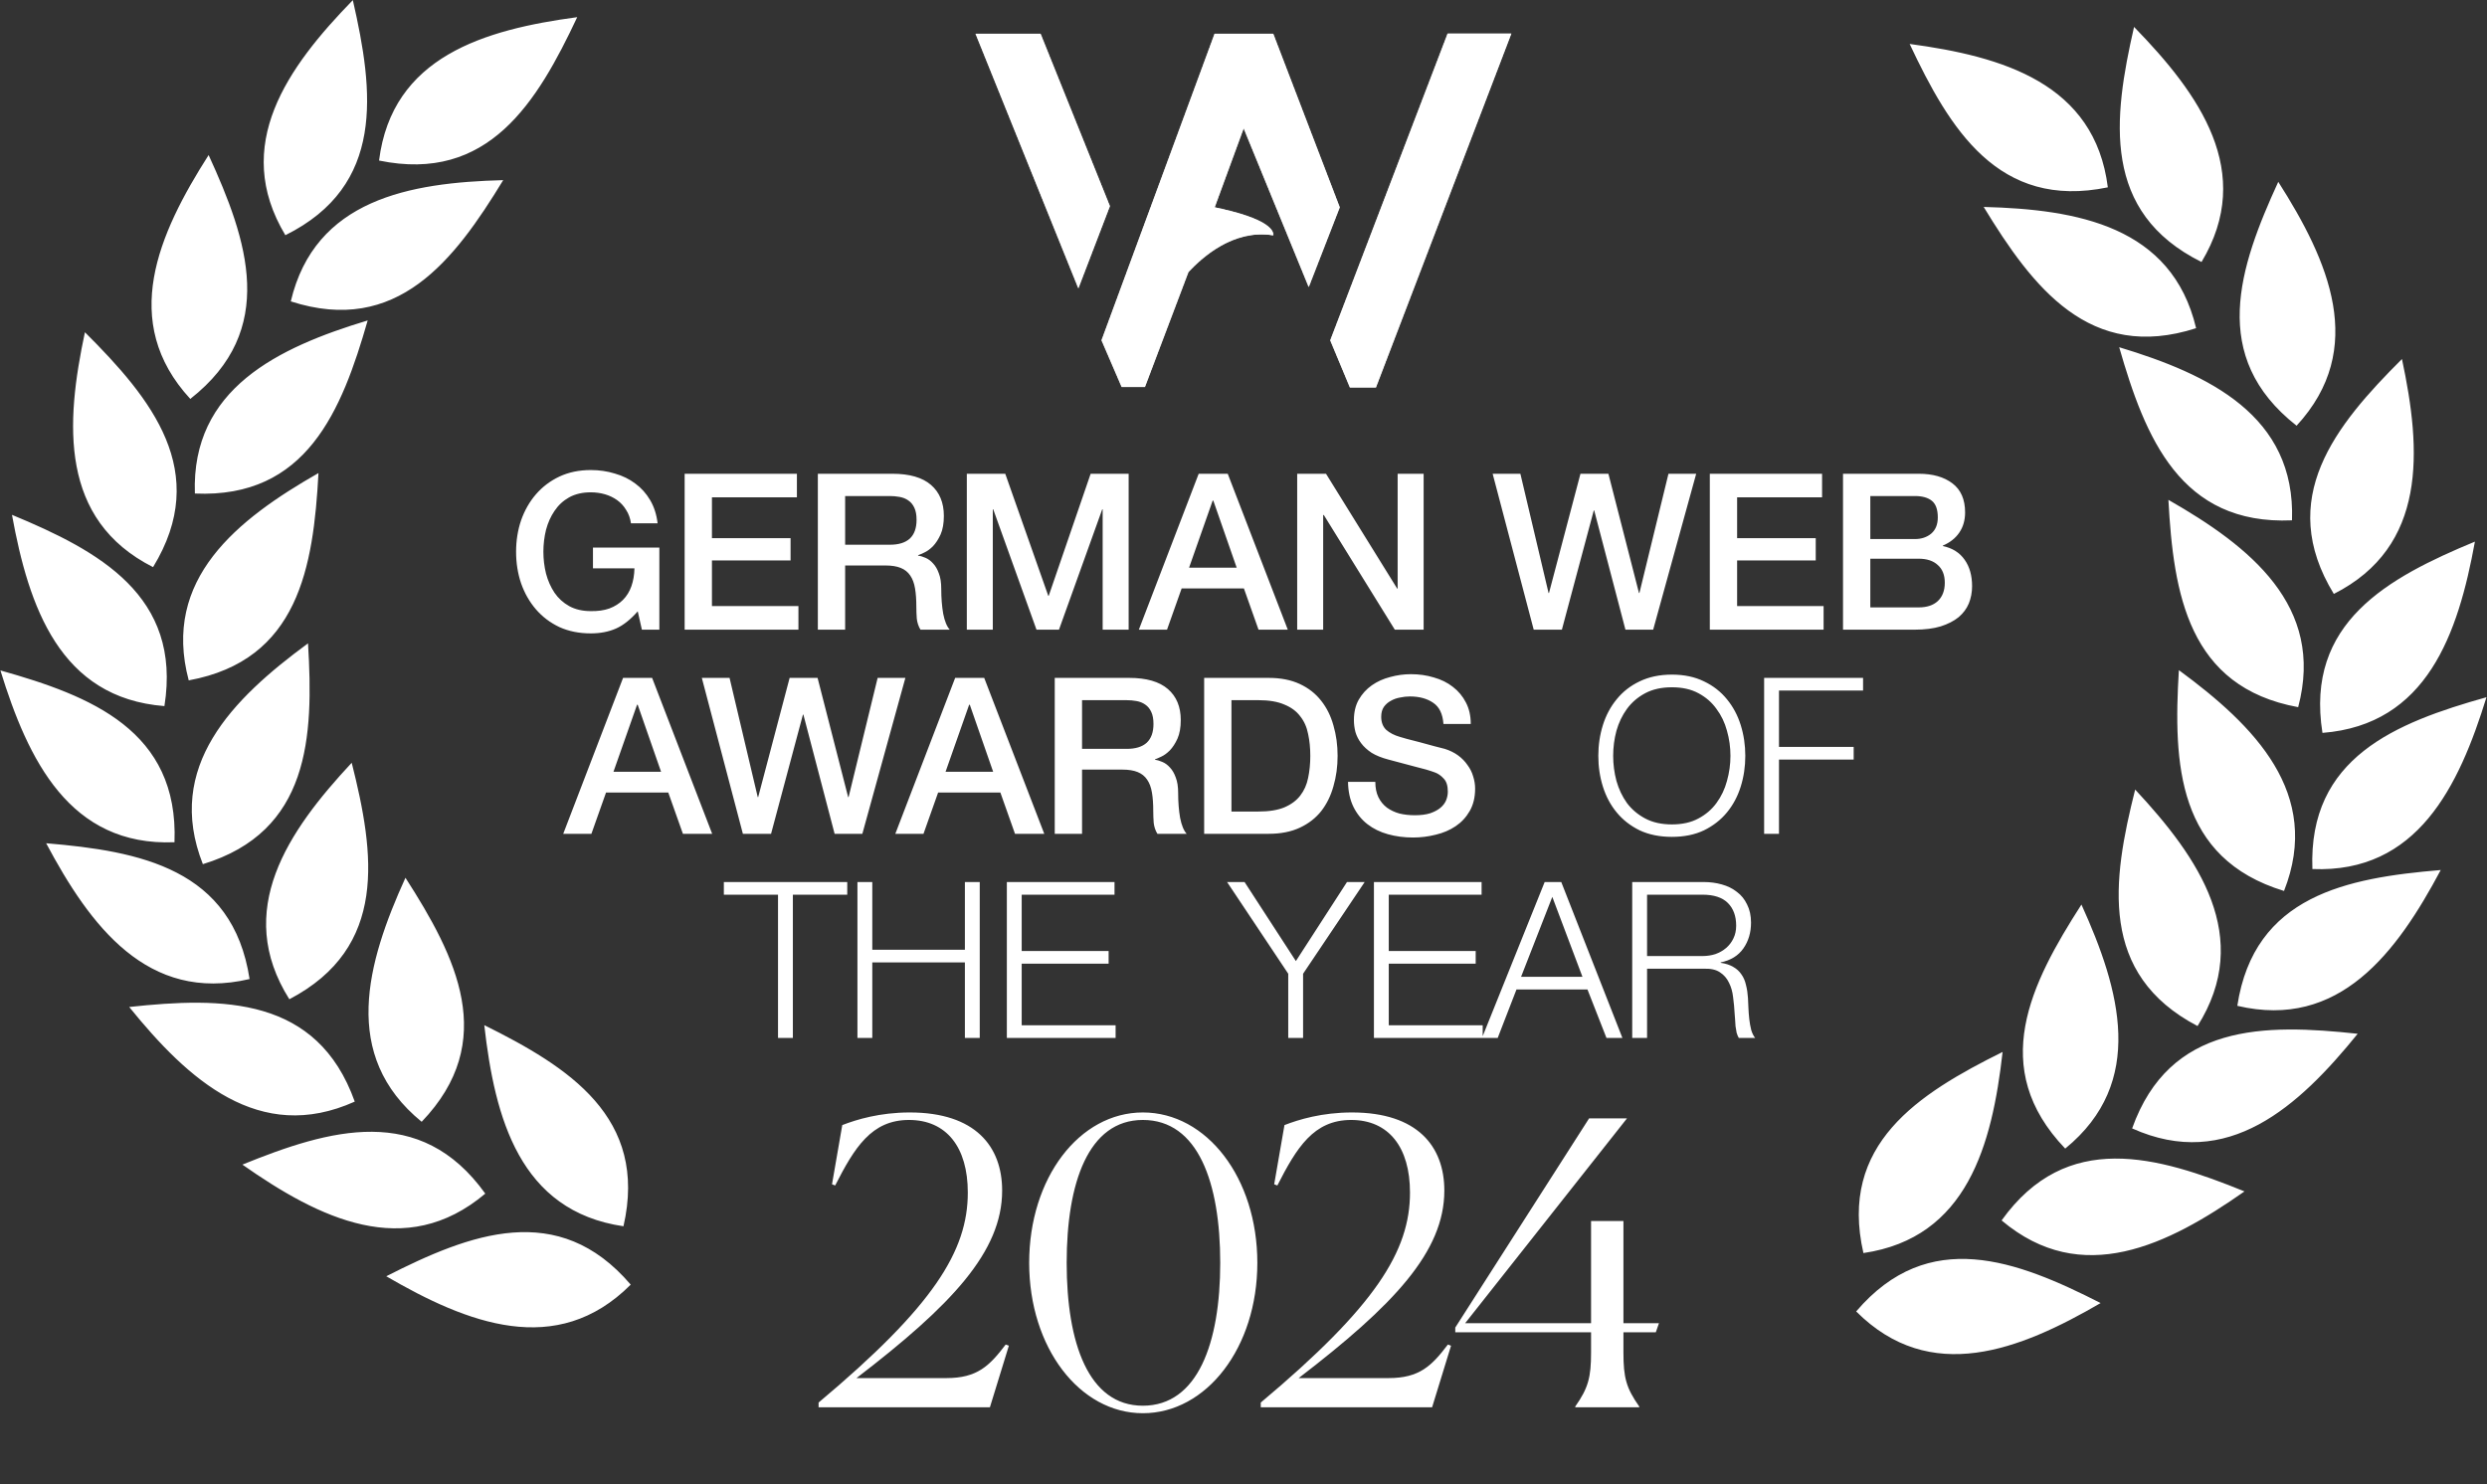 <svg width="3898" height="2327" viewBox="0 0 3898 2327" fill="none" xmlns="http://www.w3.org/2000/svg">
<rect x="0" y="0" width="3898" height="2327" fill="#333333" stroke="none"/>
<path d="M1033.44 987.078H1006.06L999.554 958.324C988.143 971.332 976.733 980.346 965.323 985.367C953.912 990.387 940.79 992.897 925.957 992.897C907.7 992.897 891.269 989.588 876.664 982.97C862.287 976.124 850.078 966.882 840.037 955.243C829.996 943.605 822.237 930.026 816.76 914.508C811.511 898.99 808.887 882.445 808.887 864.873C808.887 847.529 811.511 831.099 816.76 815.58C822.237 800.062 829.996 786.484 840.037 774.845C850.078 763.207 862.287 753.964 876.664 747.118C891.269 740.272 907.7 736.849 925.957 736.849C939.193 736.849 951.744 738.675 963.611 742.326C975.706 745.749 986.432 750.998 995.788 758.072C1005.14 764.918 1012.9 773.59 1019.07 784.088C1025.23 794.585 1029.11 806.68 1030.7 820.373H988.942C987.801 812.386 985.291 805.425 981.411 799.492C977.76 793.33 973.082 788.196 967.376 784.088C961.671 779.98 955.282 776.899 948.207 774.845C941.133 772.792 933.716 771.765 925.957 771.765C912.949 771.765 901.653 774.389 892.068 779.638C882.712 784.887 875.067 791.961 869.133 800.861C863.2 809.533 858.75 819.46 855.783 830.642C853.045 841.824 851.675 853.235 851.675 864.873C851.675 876.512 853.045 887.922 855.783 899.104C858.75 910.286 863.2 920.328 869.133 929.228C875.067 937.899 882.712 944.86 892.068 950.109C901.653 955.357 912.949 957.982 925.957 957.982C936.911 958.21 946.61 956.841 955.053 953.874C963.497 950.679 970.571 946.229 976.277 940.524C982.21 934.59 986.66 927.402 989.627 918.958C992.593 910.515 994.191 901.158 994.419 890.889H929.38V858.369H1033.44V987.078ZM1073.08 742.668H1249.03V779.638H1115.87V843.65H1239.1V878.566H1115.87V950.109H1251.42V987.078H1073.08V742.668ZM1281.85 742.668H1398.58C1425.5 742.668 1445.7 748.488 1459.16 760.126C1472.63 771.765 1479.36 787.967 1479.36 808.734C1479.36 820.373 1477.65 830.072 1474.23 837.831C1470.8 845.361 1466.81 851.523 1462.25 856.315C1457.68 860.88 1453.12 864.189 1448.55 866.242C1444.22 868.296 1441.02 869.666 1438.97 870.35V871.035C1442.62 871.491 1446.5 872.632 1450.61 874.458C1454.94 876.284 1458.94 879.25 1462.59 883.358C1466.24 887.237 1469.21 892.372 1471.49 898.762C1474 905.152 1475.25 913.139 1475.25 922.724C1475.25 937.101 1476.28 950.223 1478.33 962.089C1480.62 973.728 1484.04 982.058 1488.6 987.078H1442.73C1439.54 981.829 1437.6 976.01 1436.91 969.62C1436.46 963.23 1436.23 957.069 1436.23 951.135C1436.23 939.953 1435.55 930.369 1434.18 922.381C1432.81 914.166 1430.3 907.434 1426.65 902.185C1422.99 896.708 1417.97 892.714 1411.58 890.204C1405.42 887.694 1397.43 886.439 1387.62 886.439H1324.64V987.078H1281.85V742.668ZM1324.64 853.919H1394.81C1408.5 853.919 1418.89 850.724 1425.96 844.335C1433.04 837.717 1436.57 827.904 1436.57 814.896C1436.57 807.137 1435.43 800.861 1433.15 796.069C1430.87 791.048 1427.67 787.169 1423.56 784.43C1419.68 781.692 1415.12 779.866 1409.87 778.953C1404.85 778.04 1399.6 777.584 1394.13 777.584H1324.64V853.919ZM1515.34 742.668H1575.59L1643.02 934.02H1643.7L1709.43 742.668H1768.99V987.078H1728.26V798.465H1727.57L1659.79 987.078H1624.54L1556.76 798.465H1556.07V987.078H1515.34V742.668ZM1878.76 742.668H1924.29L2018.42 987.078H1972.55L1949.62 922.381H1852.06L1829.13 987.078H1784.97L1878.76 742.668ZM1863.7 889.862H1938.32L1901.69 784.772H1900.67L1863.7 889.862ZM2033.14 742.668H2078.32L2189.92 922.724H2190.6V742.668H2231.34V987.078H2186.15L2074.9 807.365H2073.87V987.078H2033.14V742.668ZM2339.51 742.668H2382.98L2427.14 929.57H2427.82L2477.12 742.668H2520.93L2568.86 929.57H2569.54L2615.07 742.668H2658.54L2591.11 987.078H2547.63L2498.68 800.176H2498L2448.02 987.078H2403.86L2339.51 742.668ZM2679.88 742.668H2855.83V779.638H2722.67V843.65H2845.9V878.566H2722.67V950.109H2858.22V987.078H2679.88V742.668ZM2931.44 845.019H3001.27C3011.54 845.019 3020.1 842.167 3026.94 836.461C3033.79 830.528 3037.21 822.084 3037.21 811.13C3037.21 798.807 3034.13 790.135 3027.97 785.115C3021.81 780.094 3012.91 777.584 3001.27 777.584H2931.44V845.019ZM2888.65 742.668H3007.43C3029.34 742.668 3046.91 747.689 3060.15 757.73C3073.38 767.771 3080 782.947 3080 803.257C3080 815.58 3076.92 826.192 3070.76 835.092C3064.83 843.764 3056.27 850.496 3045.09 855.288V855.973C3060.15 859.168 3071.56 866.357 3079.32 877.539C3087.08 888.493 3090.95 902.299 3090.95 918.958C3090.95 928.543 3089.24 937.557 3085.82 946.001C3082.4 954.216 3077.03 961.405 3069.73 967.566C3062.43 973.5 3053.07 978.292 3041.66 981.943C3030.25 985.367 3016.67 987.078 3000.93 987.078H2888.65V742.668ZM2931.44 952.162H3007.09C3020.1 952.162 3030.14 948.853 3037.21 942.235C3044.51 935.389 3048.17 925.804 3048.17 913.481C3048.17 901.386 3044.51 892.144 3037.21 885.754C3030.14 879.136 3020.1 875.827 3007.09 875.827H2931.44V952.162ZM976.571 1062.67H1022.1L1116.23 1307.08H1070.36L1047.43 1242.38H949.87L926.936 1307.08H882.778L976.571 1062.67ZM961.509 1209.86H1036.13L999.506 1104.77H998.479L961.509 1209.86ZM1100.01 1062.67H1143.48L1187.64 1249.57H1188.32L1237.62 1062.67H1281.43L1329.36 1249.57H1330.04L1375.57 1062.67H1419.04L1351.61 1307.08H1308.13L1259.18 1120.18H1258.5L1208.52 1307.08H1164.36L1100.01 1062.67ZM1497.07 1062.67H1542.6L1636.73 1307.08H1590.86L1567.93 1242.38H1470.37L1447.44 1307.08H1403.28L1497.07 1062.67ZM1482.01 1209.86H1556.63L1520.01 1104.77H1518.98L1482.01 1209.86ZM1653.16 1062.67H1769.89C1796.82 1062.67 1817.01 1068.49 1830.48 1080.13C1843.94 1091.76 1850.67 1107.97 1850.67 1128.73C1850.67 1140.37 1848.96 1150.07 1845.54 1157.83C1842.12 1165.36 1838.12 1171.52 1833.56 1176.32C1828.99 1180.88 1824.43 1184.19 1819.87 1186.24C1815.53 1188.3 1812.34 1189.67 1810.28 1190.35V1191.03C1813.93 1191.49 1817.81 1192.63 1821.92 1194.46C1826.26 1196.28 1830.25 1199.25 1833.9 1203.36C1837.55 1207.24 1840.52 1212.37 1842.8 1218.76C1845.31 1225.15 1846.57 1233.14 1846.57 1242.72C1846.57 1257.1 1847.59 1270.22 1849.65 1282.09C1851.93 1293.73 1855.35 1302.06 1859.92 1307.08H1814.05C1810.85 1301.83 1808.91 1296.01 1808.23 1289.62C1807.77 1283.23 1807.54 1277.07 1807.54 1271.14C1807.54 1259.95 1806.86 1250.37 1805.49 1242.38C1804.12 1234.17 1801.61 1227.43 1797.96 1222.19C1794.31 1216.71 1789.29 1212.71 1782.9 1210.2C1776.74 1207.69 1768.75 1206.44 1758.94 1206.44H1695.95V1307.08H1653.16V1062.67ZM1695.95 1173.92H1766.12C1779.82 1173.92 1790.2 1170.72 1797.27 1164.33C1804.35 1157.72 1807.89 1147.9 1807.89 1134.9C1807.89 1127.14 1806.74 1120.86 1804.46 1116.07C1802.18 1111.05 1798.99 1107.17 1794.88 1104.43C1791 1101.69 1786.43 1099.87 1781.19 1098.95C1776.16 1098.04 1770.92 1097.58 1765.44 1097.58H1695.95V1173.92ZM1887.34 1062.67H1988.66C2007.37 1062.67 2023.58 1065.86 2037.27 1072.25C2050.96 1078.64 2062.14 1087.43 2070.82 1098.61C2079.49 1109.56 2085.88 1122.46 2089.98 1137.29C2094.32 1152.13 2096.49 1167.99 2096.49 1184.87C2096.49 1201.76 2094.32 1217.62 2089.98 1232.45C2085.88 1247.29 2079.49 1260.3 2070.82 1271.48C2062.14 1282.43 2050.96 1291.1 2037.27 1297.49C2023.58 1303.88 2007.37 1307.08 1988.66 1307.08H1887.34V1062.67ZM1930.13 1272.16H1972.23C1988.89 1272.16 2002.47 1269.99 2012.96 1265.66C2023.69 1261.09 2032.02 1254.93 2037.95 1247.17C2044.12 1239.19 2048.22 1229.94 2050.28 1219.45C2052.56 1208.72 2053.7 1197.2 2053.7 1184.87C2053.7 1172.55 2052.56 1161.14 2050.28 1150.64C2048.22 1139.92 2044.12 1130.67 2037.95 1122.91C2032.02 1114.93 2023.69 1108.77 2012.96 1104.43C2002.47 1099.87 1988.89 1097.58 1972.23 1097.58H1930.13V1272.16ZM2155.6 1225.61C2155.6 1234.96 2157.2 1242.95 2160.39 1249.57C2163.59 1256.19 2168.04 1261.66 2173.74 1266C2179.45 1270.11 2185.95 1273.19 2193.25 1275.24C2200.78 1277.07 2208.89 1277.98 2217.56 1277.98C2226.91 1277.98 2234.9 1276.95 2241.52 1274.9C2248.14 1272.62 2253.5 1269.77 2257.61 1266.34C2261.71 1262.92 2264.68 1259.04 2266.51 1254.7C2268.33 1250.14 2269.25 1245.58 2269.25 1241.01C2269.25 1231.66 2267.08 1224.81 2262.74 1220.47C2258.63 1215.91 2254.07 1212.71 2249.05 1210.89C2240.38 1207.69 2230.22 1204.73 2218.58 1201.99C2207.17 1199.02 2193.02 1195.26 2176.14 1190.69C2165.64 1187.95 2156.85 1184.42 2149.78 1180.08C2142.93 1175.52 2137.46 1170.5 2133.35 1165.02C2129.24 1159.54 2126.27 1153.72 2124.45 1147.56C2122.85 1141.4 2122.05 1135.12 2122.05 1128.73C2122.05 1116.41 2124.56 1105.8 2129.58 1096.9C2134.83 1087.77 2141.68 1080.24 2150.12 1074.31C2158.57 1068.37 2168.15 1064.04 2178.88 1061.3C2189.6 1058.33 2200.44 1056.85 2211.4 1056.85C2224.17 1056.85 2236.16 1058.56 2247.34 1061.98C2258.75 1065.18 2268.68 1070.08 2277.12 1076.7C2285.79 1083.32 2292.64 1091.54 2297.66 1101.35C2302.68 1110.93 2305.19 1122.12 2305.19 1134.9H2262.4C2261.26 1119.15 2255.9 1108.08 2246.31 1101.69C2236.73 1095.07 2224.52 1091.76 2209.68 1091.76C2204.66 1091.76 2199.53 1092.34 2194.28 1093.48C2189.03 1094.39 2184.24 1096.1 2179.9 1098.61C2175.57 1100.89 2171.92 1104.09 2168.95 1108.2C2166.21 1112.3 2164.84 1117.44 2164.84 1123.6C2164.84 1132.27 2167.47 1139.12 2172.71 1144.14C2178.19 1148.93 2185.27 1152.58 2193.94 1155.09C2194.85 1155.32 2198.39 1156.35 2204.55 1158.17C2210.94 1159.77 2218.01 1161.6 2225.77 1163.65C2233.53 1165.7 2241.06 1167.76 2248.36 1169.81C2255.9 1171.64 2261.26 1173.01 2264.45 1173.92C2272.44 1176.43 2279.4 1179.85 2285.33 1184.19C2291.27 1188.52 2296.17 1193.55 2300.05 1199.25C2304.16 1204.73 2307.13 1210.66 2308.95 1217.05C2311.01 1223.44 2312.03 1229.83 2312.03 1236.22C2312.03 1249.91 2309.18 1261.66 2303.48 1271.48C2298 1281.06 2290.7 1288.94 2281.57 1295.1C2272.44 1301.26 2262.06 1305.71 2250.42 1308.45C2238.78 1311.41 2226.91 1312.9 2214.82 1312.9C2200.9 1312.9 2187.78 1311.19 2175.45 1307.76C2163.13 1304.34 2152.4 1299.09 2143.28 1292.02C2134.15 1284.94 2126.84 1275.93 2121.37 1264.97C2115.89 1253.79 2113.04 1240.67 2112.81 1225.61H2155.6ZM2528.4 1184.87C2528.4 1198.11 2530.11 1211.23 2533.54 1224.24C2537.19 1237.02 2542.66 1248.54 2549.97 1258.81C2557.5 1268.85 2567.08 1276.95 2578.72 1283.12C2590.36 1289.28 2604.28 1292.36 2620.48 1292.36C2636.69 1292.36 2650.49 1289.28 2661.9 1283.12C2673.54 1276.95 2683.01 1268.85 2690.31 1258.81C2697.85 1248.54 2703.32 1237.02 2706.75 1224.24C2710.4 1211.23 2712.22 1198.11 2712.22 1184.87C2712.22 1171.41 2710.4 1158.29 2706.75 1145.51C2703.32 1132.73 2697.85 1121.32 2690.31 1111.28C2683.01 1101.01 2673.54 1092.79 2661.9 1086.63C2650.49 1080.47 2636.69 1077.39 2620.48 1077.39C2604.28 1077.39 2590.36 1080.47 2578.72 1086.63C2567.08 1092.79 2557.5 1101.01 2549.97 1111.28C2542.66 1121.32 2537.19 1132.73 2533.54 1145.51C2530.11 1158.29 2528.4 1171.41 2528.4 1184.87ZM2505.12 1184.87C2505.12 1167.99 2507.52 1151.9 2512.31 1136.61C2517.11 1121.32 2524.29 1107.85 2533.88 1096.21C2543.46 1084.35 2555.44 1074.99 2569.82 1068.15C2584.43 1061.07 2601.31 1057.53 2620.48 1057.53C2639.65 1057.53 2656.43 1061.07 2670.8 1068.15C2685.18 1074.99 2697.16 1084.35 2706.75 1096.21C2716.33 1107.85 2723.52 1121.32 2728.31 1136.61C2733.1 1151.9 2735.5 1167.99 2735.5 1184.87C2735.5 1201.76 2733.1 1217.85 2728.31 1233.14C2723.52 1248.43 2716.33 1261.89 2706.75 1273.53C2697.16 1285.17 2685.18 1294.53 2670.8 1301.6C2656.43 1308.45 2639.65 1311.87 2620.48 1311.87C2601.31 1311.87 2584.43 1308.45 2569.82 1301.6C2555.44 1294.53 2543.46 1285.17 2533.88 1273.53C2524.29 1261.89 2517.11 1248.43 2512.31 1233.14C2507.52 1217.85 2505.12 1201.76 2505.12 1184.87ZM2765.01 1062.67H2920.08V1082.52H2788.29V1170.84H2905.36V1190.69H2788.29V1307.08H2765.01V1062.67ZM1134.53 1382.67H1327.93V1402.52H1242.7V1627.08H1219.42V1402.52H1134.53V1382.67ZM1343.91 1382.67H1367.18V1488.78H1512.32V1382.67H1535.6V1627.08H1512.32V1508.64H1367.18V1627.08H1343.91V1382.67ZM1578.08 1382.67H1746.84V1402.52H1601.36V1490.84H1737.6V1510.69H1601.36V1607.22H1748.55V1627.08H1578.08V1382.67ZM2019.12 1526.44L1923.27 1382.67H1950.66L2031.1 1506.58L2111.2 1382.67H2138.93L2042.4 1526.44V1627.08H2019.12V1526.44ZM2153.42 1382.67H2322.18V1402.52H2176.69V1490.84H2312.93V1510.69H2176.69V1607.22H2323.89V1627.08H2153.42V1382.67ZM2384.06 1531.23H2480.25L2433.01 1405.95L2384.06 1531.23ZM2421.03 1382.67H2447.04L2542.89 1627.08H2517.9L2488.12 1551.09H2376.87L2347.43 1627.08H2322.78L2421.03 1382.67ZM2581.53 1498.71H2668.48C2675.55 1498.71 2682.28 1497.68 2688.67 1495.63C2695.06 1493.35 2700.65 1490.15 2705.45 1486.05C2710.24 1481.94 2714.01 1477.03 2716.74 1471.33C2719.71 1465.39 2721.19 1458.66 2721.19 1451.13C2721.19 1436.07 2716.86 1424.2 2708.19 1415.53C2699.51 1406.86 2686.28 1402.52 2668.48 1402.52H2581.53V1498.71ZM2558.25 1382.67H2670.19C2680.23 1382.67 2689.7 1383.92 2698.6 1386.43C2707.73 1388.94 2715.6 1392.82 2722.22 1398.07C2729.07 1403.09 2734.43 1409.71 2738.31 1417.93C2742.42 1425.91 2744.47 1435.38 2744.47 1446.34C2744.47 1461.86 2740.48 1475.32 2732.49 1486.73C2724.5 1498.14 2712.64 1505.44 2696.89 1508.64V1509.32C2704.88 1510.46 2711.49 1512.63 2716.74 1515.83C2721.99 1518.79 2726.21 1522.67 2729.41 1527.47C2732.83 1532.26 2735.23 1537.85 2736.6 1544.24C2738.2 1550.4 2739.22 1557.13 2739.68 1564.44C2739.91 1568.54 2740.13 1573.56 2740.36 1579.5C2740.59 1585.43 2741.05 1591.48 2741.73 1597.64C2742.42 1603.57 2743.44 1609.28 2744.81 1614.75C2746.41 1620 2748.46 1624.11 2750.97 1627.08H2725.3C2723.93 1624.8 2722.79 1622.06 2721.88 1618.86C2721.19 1615.44 2720.62 1612.02 2720.17 1608.59C2719.94 1604.94 2719.71 1601.4 2719.48 1597.98C2719.25 1594.56 2719.03 1591.59 2718.8 1589.08C2718.34 1580.41 2717.54 1571.85 2716.4 1563.41C2715.49 1554.74 2713.32 1547.09 2709.9 1540.47C2706.7 1533.63 2701.91 1528.15 2695.52 1524.04C2689.36 1519.93 2680.8 1518.11 2669.85 1518.57H2581.53V1627.08H2558.25V1382.67ZM1551.53 2206.08H1283.01V2198.65C1463.06 2047.69 1516.89 1961.06 1516.89 1869.49C1516.89 1798.34 1483.47 1755.65 1424.7 1755.65C1365.92 1755.65 1339.31 1798.96 1309 1858.36L1304.05 1856.5L1320.13 1763.69C1342.41 1755.03 1378.91 1743.89 1425.93 1743.89C1528.64 1743.89 1570.71 1797.1 1570.71 1866.4C1570.71 1962.3 1490.9 2046.45 1342.41 2160.29H1483.47C1531.73 2160.29 1550.91 2141.11 1576.28 2107.7L1581.23 2109.56L1551.53 2206.08ZM1791.26 2215.36C1692.27 2215.36 1613.07 2112.65 1613.07 1979.63C1613.07 1846.6 1691.65 1743.89 1791.26 1743.89C1891.5 1743.89 1970.69 1846.6 1970.69 1979.63C1970.69 2112.65 1890.88 2215.36 1791.26 2215.36ZM1791.26 2203.6C1877.27 2203.6 1912.53 2105.23 1912.53 1979.63C1912.53 1854.03 1877.88 1755.65 1791.26 1755.65C1705.88 1755.65 1671.85 1854.03 1671.85 1979.63C1671.85 2105.23 1705.88 2203.6 1791.26 2203.6ZM2244.6 2206.08H1976.07V2198.65C2156.12 2047.69 2209.95 1961.06 2209.95 1869.49C2209.95 1798.34 2176.54 1755.65 2117.76 1755.65C2058.98 1755.65 2032.38 1798.96 2002.06 1858.36L1997.11 1856.5L2013.2 1763.69C2035.47 1755.03 2071.97 1743.89 2119 1743.89C2221.7 1743.89 2263.78 1797.1 2263.78 1866.4C2263.78 1962.3 2183.96 2046.45 2035.47 2160.29H2176.54C2224.8 2160.29 2243.98 2141.11 2269.35 2107.7L2274.29 2109.56L2244.6 2206.08ZM2469 2206.08V2204.84C2489.42 2175.76 2493.75 2159.06 2493.75 2120.08V2088.52H2280.91V2081.1L2490.66 1753.18H2550.06L2296.38 2074.29H2493.75V1914.04H2544.49V2074.29H2600.17L2595.22 2088.52H2544.49V2120.08C2544.49 2159.67 2548.82 2175.76 2569.24 2204.84V2206.08H2469Z" fill="white"/>
<path fill-rule="evenodd" clip-rule="evenodd" d="M447.254 368.707C604.05 290.892 585.959 143.914 553.007 0.199C450.684 105.261 362.678 227.791 447.254 368.707ZM594.104 251.668C765.52 287.145 841.966 160.331 904.713 26.905C759.371 46.435 614.502 88.572 594.104 251.668ZM3450.56 410.709C3293.77 332.893 3311.86 185.915 3344.81 42.201C3447.13 147.263 3535.14 269.792 3450.56 410.709ZM3303.71 293.669C3132.29 329.147 3055.85 202.332 2993.1 68.906C3138.44 88.436 3283.31 130.573 3303.71 293.669ZM3599.56 667.334C3461.83 559.281 3509.39 419.045 3570.84 285.046C3649.7 408.673 3710.98 546.516 3599.56 667.334ZM3442.06 514.46C3275.44 568.169 3185.81 450.295 3109.11 324.387C3255.7 328.191 3404.25 354.511 3442.06 514.46ZM3592.37 815.667C3417.49 823.416 3362.21 686.03 3321.52 544.317C3461.89 586.74 3598.2 651.395 3592.37 815.667ZM3602.02 1108.55C3429.83 1077.03 3406.64 930.777 3398.65 783.57C3525.99 856.271 3644.4 949.746 3602.02 1108.55ZM3579.87 1396.66C3412.41 1345.61 3406.13 1197.68 3415.05 1050.52C3533.22 1137.34 3640.15 1243.76 3579.87 1396.66ZM3444.32 1608.43C3289.24 1527.23 3310.5 1380.68 3346.55 1237.72C3446.58 1344.95 3531.92 1469.36 3444.32 1608.43ZM3236.92 1800.53C3115.78 1674.15 3182.62 1542.01 3262.34 1417.98C3322.99 1551.49 3364.25 1696.62 3236.92 1800.53ZM2920.63 1964.3C2881.53 1793.67 3006.72 1714.56 3138.78 1649.05C3122.31 1794.75 3083.24 1940.48 2920.63 1964.3ZM2909.28 2055.81C3022.85 1922.6 3161.03 1975.82 3292.42 2042.68C3165.68 2116.44 3025.45 2172.07 2909.28 2055.81ZM3137.22 1913.13C3239.13 1770.79 3381.32 1812.15 3517.9 1867.66C3397.85 1951.86 3262.82 2019.14 3137.22 1913.13ZM3341.8 1768.89C3400.65 1604.04 3548.73 1604.72 3695.3 1620.56C3603.02 1734.52 3491.68 1836.33 3341.8 1768.9L3341.8 1768.89ZM3506.65 1576.73C3533.08 1403.68 3678.59 1376.19 3825.49 1363.86C3756.57 1493.29 3666.62 1614.41 3506.65 1576.73ZM3624.34 1362.3C3617.57 1187.37 3755.25 1132.86 3897.17 1092.97C3853.97 1233.09 3788.55 1369.04 3624.34 1362.3ZM3640.11 1148.88C3612.61 975.993 3742.85 905.518 3879.05 849.05C3852.79 993.317 3803.98 1136.07 3640.11 1148.88ZM3657.92 931.037C3566.68 781.638 3660.28 666.901 3764.71 562.833C3795.35 706.234 3804.56 856.82 3657.92 931.037ZM988.538 2013.81C874.969 1880.6 736.784 1933.82 605.399 2000.68C732.135 2074.44 872.365 2130.07 988.538 2013.81ZM977.185 1922.3C1016.28 1751.66 891.098 1672.56 759.042 1607.04C775.507 1752.75 814.576 1898.47 977.185 1922.3ZM760.596 1871.12C658.689 1728.78 516.502 1770.14 379.915 1825.65C499.964 1909.85 634.996 1977.13 760.596 1871.12ZM660.902 1758.52C782.033 1632.15 715.194 1500.01 635.479 1375.98C574.827 1509.49 533.565 1654.62 660.902 1758.52ZM202.512 1578.56C349.088 1562.72 497.171 1562.04 556.02 1726.89L556.015 1726.9C406.136 1794.32 294.793 1692.52 202.512 1578.56ZM453.5 1566.43C608.582 1485.22 587.32 1338.68 551.264 1195.72C451.241 1302.95 365.902 1427.36 453.5 1566.43ZM391.171 1534.74C364.742 1361.69 219.236 1334.2 72.331 1321.87C141.253 1451.3 231.198 1572.42 391.171 1534.74ZM317.947 1354.66C485.404 1303.61 491.692 1155.68 482.772 1008.52C364.594 1095.34 257.663 1201.75 317.947 1354.66ZM273.479 1320.29C280.253 1145.37 142.572 1090.85 0.652 1050.97C43.855 1191.09 109.272 1327.04 273.479 1320.29ZM295.798 1066.55C467.991 1035.03 491.176 888.775 499.164 741.568C371.829 814.27 253.415 907.744 295.798 1066.55ZM257.709 1106.88C285.208 933.991 154.97 863.517 18.772 807.048C45.031 951.315 93.841 1094.07 257.709 1106.88ZM305.444 773.665C480.33 781.415 535.611 644.029 576.295 502.316C435.928 544.739 299.619 609.393 305.444 773.665ZM239.898 889.036C331.142 739.637 237.54 624.9 133.103 520.832C102.463 664.232 93.254 814.819 239.898 889.036ZM455.764 472.459C622.38 526.168 712.011 408.293 788.708 282.386C642.121 286.19 493.568 312.509 455.764 472.459ZM298.256 625.333C435.987 517.28 388.431 377.043 326.979 243.045C248.122 366.671 186.833 504.514 298.256 625.333Z" fill="white"/>
<mask id="path-3-inside-1_1025_432" fill="white">
<path fill-rule="evenodd" clip-rule="evenodd" d="M2115.82 607.327L2085.03 533.541L2268.99 52.664H2368.72L2156.53 607.327H2115.82ZM1690.16 451.867L1529.1 52.916H1630.87L1739.52 323.124L1690.16 451.867ZM1726.54 533.439L1758.07 606.562H1794.47L1862.66 426.423C1884.36 403.238 1933.31 358.73 1995.55 368.922C1996.65 360.684 1986.34 342.147 1903.76 325.026L1949.27 200.946L2051.23 449.87L2099.79 325.026L1995.55 52.916H1903.76L1726.54 533.439Z"/>
</mask>
<path fill-rule="evenodd" clip-rule="evenodd" d="M2115.82 607.327L2085.03 533.541L2268.99 52.664H2368.72L2156.53 607.327H2115.82ZM1690.16 451.867L1529.1 52.916H1630.87L1739.52 323.124L1690.16 451.867ZM1726.54 533.439L1758.07 606.562H1794.47L1862.66 426.423C1884.36 403.238 1933.31 358.73 1995.55 368.922C1996.65 360.684 1986.34 342.147 1903.76 325.026L1949.27 200.946L2051.23 449.87L2099.79 325.026L1995.55 52.916H1903.76L1726.54 533.439Z" fill="white"/>
<path d="M2085.03 533.541L2083.71 533.035L2083.5 533.564L2083.72 534.088L2085.03 533.541ZM2115.82 607.327L2114.51 607.873L2114.87 608.745H2115.82V607.327ZM2268.99 52.664V51.246H2268.01L2267.66 52.157L2268.99 52.664ZM2368.72 52.664L2370.05 53.171L2370.78 51.246H2368.72V52.664ZM2156.53 607.327V608.745H2157.5L2157.85 607.834L2156.53 607.327ZM1529.1 52.916V51.498H1527L1527.78 53.447L1529.1 52.916ZM1690.16 451.867L1688.84 452.397L1690.19 455.739L1691.48 452.374L1690.16 451.867ZM1630.87 52.916L1632.19 52.388L1631.83 51.498H1630.87V52.916ZM1739.52 323.124L1740.84 323.631L1741.04 323.111L1740.83 322.595L1739.52 323.124ZM1758.07 606.562L1756.77 607.123L1757.14 607.98H1758.07V606.562ZM1726.54 533.439L1725.21 532.948L1725.01 533.48L1725.24 534L1726.54 533.439ZM1794.47 606.562V607.98H1795.45L1795.8 607.064L1794.47 606.562ZM1862.66 426.423L1861.63 425.454L1861.43 425.659L1861.33 425.921L1862.66 426.423ZM1995.55 368.922L1995.32 370.321L1996.76 370.557L1996.95 369.11L1995.55 368.922ZM1903.76 325.026L1902.43 324.537L1901.86 326.08L1903.47 326.414L1903.76 325.026ZM1949.27 200.946L1950.59 200.408L1949.2 197.027L1947.94 200.458L1949.27 200.946ZM2051.23 449.87L2049.92 450.407L2051.27 453.694L2052.55 450.384L2051.23 449.87ZM2099.79 325.026L2101.11 325.54L2101.31 325.029L2101.12 324.518L2099.79 325.026ZM1995.55 52.916L1996.87 52.409L1996.52 51.498H1995.55V52.916ZM1903.76 52.916V51.498H1902.77L1902.43 52.426L1903.76 52.916ZM2083.72 534.088L2114.51 607.873L2117.13 606.781L2086.34 532.995L2083.72 534.088ZM2267.66 52.157L2083.71 533.035L2086.36 534.048L2270.31 53.171L2267.66 52.157ZM2368.72 51.246H2268.99V54.082H2368.72V51.246ZM2157.85 607.834L2370.05 53.171L2367.4 52.157L2155.2 606.82L2157.85 607.834ZM2115.82 608.745H2156.53V605.909H2115.82V608.745ZM1527.78 53.447L1688.84 452.397L1691.47 451.336L1530.41 52.386L1527.78 53.447ZM1630.87 51.498H1529.1V54.335H1630.87V51.498ZM1740.83 322.595L1632.19 52.388L1629.56 53.446L1738.2 323.653L1740.83 322.595ZM1691.48 452.374L1740.84 323.631L1738.19 322.616L1688.83 451.359L1691.48 452.374ZM1759.37 606L1727.84 532.877L1725.24 534L1756.77 607.123L1759.37 606ZM1794.47 605.143H1758.07V607.98H1794.47V605.143ZM1861.33 425.921L1793.15 606.06L1795.8 607.064L1863.99 426.925L1861.33 425.921ZM1995.78 367.522C1932.75 357.202 1883.33 402.258 1861.63 425.454L1863.7 427.392C1885.38 404.219 1933.86 360.258 1995.32 370.321L1995.78 367.522ZM1903.47 326.414C1944.71 334.963 1967.74 343.838 1980.3 351.515C1992.88 359.21 1994.58 365.453 1994.14 368.734L1996.95 369.11C1997.62 364.152 1994.72 357.008 1981.78 349.095C1968.81 341.164 1945.4 332.209 1904.05 323.637L1903.47 326.414ZM1947.94 200.458L1902.43 324.537L1905.09 325.514L1950.6 201.434L1947.94 200.458ZM2052.54 449.332L1950.59 200.408L1947.96 201.483L2049.92 450.407L2052.54 449.332ZM2098.47 324.511L2049.91 449.355L2052.55 450.384L2101.11 325.54L2098.47 324.511ZM1994.22 53.424L2098.47 325.533L2101.12 324.518L1996.87 52.409L1994.22 53.424ZM1903.76 54.335H1995.55V51.498H1903.76V54.335ZM1727.87 533.929L1905.09 53.407L1902.43 52.426L1725.21 532.948L1727.87 533.929Z" fill="white" mask="url(#path-3-inside-1_1025_432)"/>
</svg>
